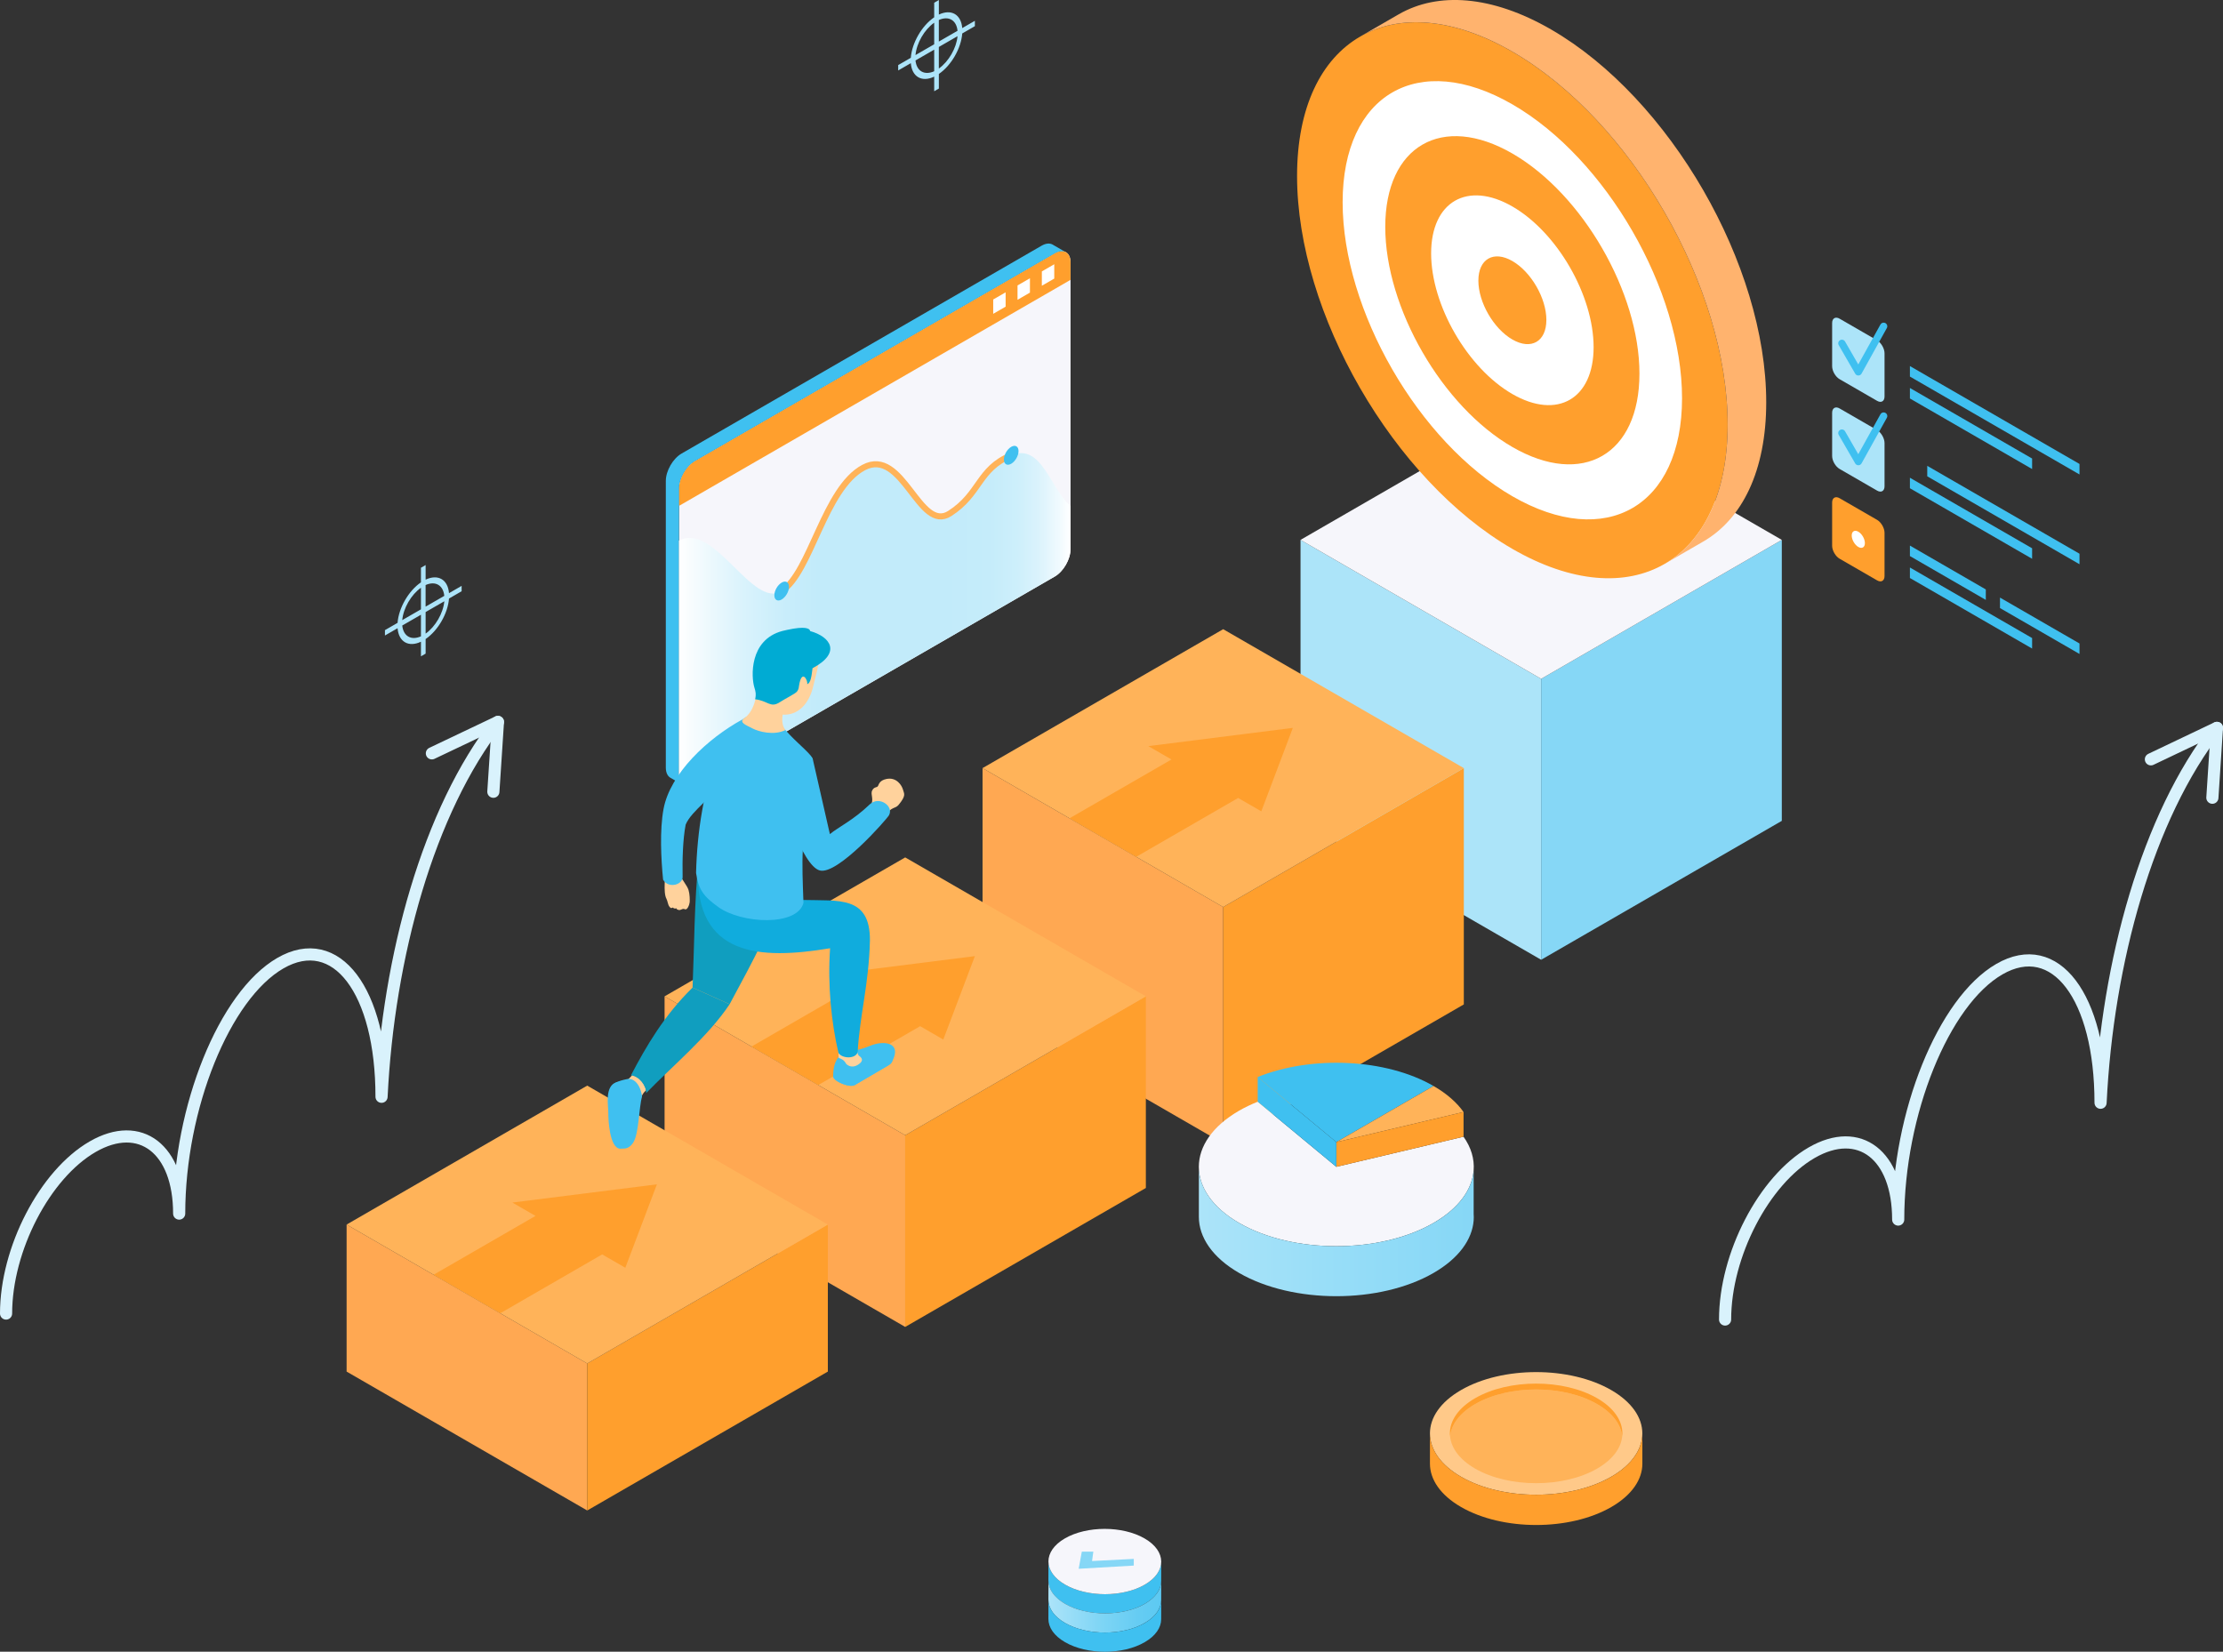<?xml version="1.0" encoding="utf-8"?>
<!-- Generator: Adobe Illustrator 26.2.1, SVG Export Plug-In . SVG Version: 6.00 Build 0)  -->
<svg version="1.1" xmlns="http://www.w3.org/2000/svg" xmlns:xlink="http://www.w3.org/1999/xlink" x="0px" y="0px"
	 viewBox="0 0 732.25 544.12" enable-background="new 0 0 732.25 544.12" xml:space="preserve">
<rect x="0" y="0" width="732.25" height="544.12" fill="#333333" stroke="none"/>
<g id="Background">
</g>
<g id="Page_layout">
	<g id="Shadow">
	</g>
	<g id="White_background">
	</g>
	<g id="Colorful_shapes">
	</g>
	<g id="Menu">
	</g>
	<g id="Logo">
	</g>
	<g id="Text_1_">
	</g>
	<g id="Button">
	</g>
</g>
<g id="Objects">
	<g id="Task_list">
		<g>
			<path fill="#ACE4F9" d="M620.76,130.62c0,1.57-1.11,2.21-2.46,1.42l-12.33-7.12c-1.36-0.78-2.47-2.71-2.47-4.27v-14.24
				c0-1.57,1.11-2.21,2.47-1.42l12.33,7.12c1.35,0.78,2.46,2.7,2.46,4.27V130.62z"/>
			<path fill="#3FC0F0" d="M621.05,106.44c-0.58-0.32-1.31-0.11-1.64,0.47l-7.3,13.15l-4.36-7.56c-0.33-0.57-1.07-0.77-1.64-0.44
				c-0.58,0.33-0.77,1.07-0.44,1.64l5.43,9.4c0.21,0.38,0.62,0.61,1.05,0.6c0.43,0,0.83-0.24,1.04-0.62l8.33-15.01
				C621.84,107.5,621.63,106.76,621.05,106.44z"/>
		</g>
		<g>
			<polygon fill="#3FC0F0" points="684.98,156.3 629.12,124.05 629.12,120.59 684.98,152.84 			"/>
			<polygon fill="#3FC0F0" points="669.37,154.51 629.12,131.27 629.12,127.81 669.37,151.05 			"/>
		</g>
		<g>
			<path fill="#ACE4F9" d="M620.76,160.19c0,1.57-1.11,2.21-2.46,1.42l-12.33-7.12c-1.36-0.78-2.47-2.71-2.47-4.27v-14.24
				c0-1.57,1.11-2.21,2.47-1.42l12.33,7.12c1.35,0.78,2.46,2.7,2.46,4.27V160.19z"/>
			<path fill="#3FC0F0" d="M621.05,136.01c-0.58-0.32-1.31-0.11-1.64,0.47l-7.3,13.15l-4.36-7.56c-0.33-0.58-1.07-0.77-1.64-0.44
				c-0.58,0.33-0.77,1.07-0.44,1.64l5.43,9.4c0.21,0.38,0.62,0.6,1.05,0.6c0.43,0,0.83-0.24,1.04-0.62l8.33-15.01
				C621.84,137.06,621.63,136.33,621.05,136.01z"/>
		</g>
		<g>
			<polygon fill="#3FC0F0" points="684.98,185.87 634.83,156.91 634.83,153.46 684.98,182.41 			"/>
			<polygon fill="#3FC0F0" points="669.37,184.08 629.12,160.84 629.12,157.38 669.37,180.62 			"/>
		</g>
		<g>
			<polygon fill="#3FC0F0" points="669.37,213.65 629.12,190.41 629.12,186.95 669.37,210.19 			"/>
			<path fill="#3FC0F0" d="M629.12,183.18l25,14.44v-3.45l-25-14.44V183.18z M658.79,196.86v3.45h0l26.19,15.12v-3.45L658.79,196.86
				z"/>
		</g>
		<g>
			<path fill="#FF9F2D" d="M620.76,189.76c0,1.57-1.11,2.21-2.46,1.42l-12.33-7.12c-1.36-0.78-2.47-2.71-2.47-4.27v-14.24
				c0-1.57,1.11-2.21,2.47-1.42l12.33,7.12c1.35,0.78,2.46,2.7,2.46,4.27V189.76z"/>
			<path fill="#FFFFFF" d="M609.95,176.41c0-1.39,0.97-1.95,2.17-1.26c1.2,0.69,2.17,2.38,2.17,3.77c0,1.39-0.97,1.95-2.17,1.26
				C610.93,179.48,609.95,177.79,609.95,176.41z"/>
		</g>
	</g>
	<g id="Bar_graph">
		<g>
			<polygon fill="#ACE4F9" points="428.39,177.85 507.65,223.62 507.65,316.17 428.39,270.41 			"/>
			<polygon fill="#86D7F6" points="586.92,177.85 507.65,223.62 507.65,316.17 586.92,270.41 			"/>
			<polygon fill="#F6F6FB" points="507.65,132.09 428.39,177.85 507.65,223.62 586.92,177.85 			"/>
		</g>
		<g>
			<polygon fill="#FFA852" points="323.65,253.03 402.91,298.8 402.91,376.64 323.65,330.88 			"/>
			<polygon fill="#FF9F2D" points="482.18,253.03 402.91,298.8 402.91,376.64 482.18,330.88 			"/>
			<polygon fill="#FFB359" points="402.91,207.27 323.65,253.03 402.91,298.8 482.18,253.03 			"/>
		</g>
		<g>
			<polygon fill="#FFA852" points="218.91,328.22 298.17,373.98 298.17,437.12 218.91,391.35 			"/>
			<polygon fill="#FF9F2D" points="377.44,328.22 298.17,373.98 298.17,437.12 377.44,391.35 			"/>
			<polygon fill="#FFB359" points="298.17,282.45 218.91,328.22 298.17,373.98 377.44,328.22 			"/>
		</g>
		<g>
			<polygon fill="#FFA852" points="114.17,403.4 193.43,449.16 193.43,497.59 114.17,451.83 			"/>
			<polygon fill="#FF9F2D" points="272.69,403.4 193.43,449.16 193.43,497.59 272.69,451.83 			"/>
			<polygon fill="#FFB359" points="193.43,357.63 114.17,403.4 193.43,449.16 272.69,403.4 			"/>
		</g>
		<polygon fill="#FF9F2D" points="216.38,390.15 168.77,396.15 176.39,400.55 142.81,419.94 164.78,432.62 198.36,413.23 
			205.98,417.63 		"/>
		<polygon fill="#FF9F2D" points="321.12,314.97 273.51,320.97 281.13,325.37 247.55,344.76 269.52,357.44 303.1,338.05 
			310.72,342.45 		"/>
		<polygon fill="#FF9F2D" points="425.86,239.78 378.25,245.79 385.88,250.19 352.3,269.57 374.26,282.26 407.84,262.87 
			415.47,267.27 		"/>
	</g>
	<g id="Pie_chart">
		<g>
			<path fill="#3FC0F0" d="M414.29,354.79l25.89,21.45l32.02-18.49C456.44,348.65,431.95,347.67,414.29,354.79z"/>
			<path fill="#FFB359" d="M472.2,357.75l-32.02,18.49l41.91-9.92C479.88,363.2,476.58,360.28,472.2,357.75z"/>
			<path fill="#F6F6FB" d="M440.18,384.38l-25.89-21.45c-2.15,0.87-4.21,1.85-6.14,2.96c-8.84,5.11-13.26,11.8-13.26,18.49
				c0,6.69,4.42,13.38,13.26,18.49c17.69,10.21,46.36,10.21,64.05,0c8.31-4.8,12.72-11,13.21-17.29c0.3-3.77-0.81-7.57-3.33-11.12
				L440.18,384.38z"/>
			<linearGradient id="SVGID_1_" gradientUnits="userSpaceOnUse" x1="394.893" y1="406.285" x2="485.456" y2="406.285">
				<stop  offset="0" style="stop-color:#ACE4F9"/>
				<stop  offset="0.448" style="stop-color:#99DEF8"/>
				<stop  offset="1" style="stop-color:#86D7F6"/>
			</linearGradient>
			<path fill="url(#SVGID_1_)" d="M485.42,385.58c-0.5,6.29-4.9,12.49-13.21,17.29c-17.68,10.21-46.36,10.21-64.05,0
				c-8.31-4.8-12.72-11-13.21-17.29h-0.05v15.27c0,6.69,4.42,13.38,13.26,18.49c17.69,10.21,46.36,10.21,64.05,0
				c8.31-4.8,12.72-11,13.21-17.29c0.06-0.72,0.05-1.44,0-2.16V385.58z"/>
		</g>
		<polygon fill="#FF9F2D" points="482.09,374.45 440.18,384.38 440.18,376.24 482.09,366.32 		"/>
		<polygon fill="#3FC0F0" points="440.18,384.38 414.29,362.93 414.29,354.79 440.18,376.24 		"/>
	</g>
	<g id="Target">
		<g>
			<path fill="#FF9F2D" d="M427.25,57.97c0-45.22,31.75-63.55,70.92-40.94c39.17,22.61,70.92,77.61,70.91,122.83
				c0,45.22-31.75,63.56-70.91,40.95C459,158.2,427.25,103.2,427.25,57.97z"/>
			<path fill="#FFB36E" d="M581.79,132.51c0-45.22-31.75-100.22-70.91-122.83c-19.57-11.3-37.29-12.37-50.12-4.98l-0.01,0
				l-0.03,0.02l-12.67,7.32c12.83-7.4,30.55-6.32,50.12,4.98c39.17,22.61,70.92,77.61,70.91,122.83c0,22.58-7.92,38.45-20.72,45.88
				l12.55-7.25l0,0C573.81,171.1,581.79,155.19,581.79,132.51z M548.21,185.83l0.05-0.03C548.24,185.81,548.22,185.82,548.21,185.83
				L548.21,185.83z"/>
			<path fill="#FFFFFF" d="M442.26,66.64c0-35.65,25.03-50.1,55.9-32.27c30.87,17.82,55.9,61.17,55.9,96.82
				c0,35.65-25.03,50.1-55.9,32.28C467.3,145.64,442.27,102.29,442.26,66.64z"/>
			<path fill="#FF9F2D" d="M456.3,74.74c0-26.7,18.74-37.52,41.87-24.17c23.12,13.35,41.86,45.81,41.86,72.51
				c0,26.7-18.74,37.52-41.86,24.18C475.04,133.91,456.3,101.44,456.3,74.74z"/>
			<path fill="#FFFFFF" d="M471.41,83.47c0-17.06,11.98-23.98,26.76-15.45c14.78,8.53,26.75,29.28,26.76,46.34
				c0,17.07-11.98,23.98-26.76,15.45C483.39,121.28,471.41,100.54,471.41,83.47z"/>
			<path fill="#FF9F2D" d="M486.97,92.45c0-7.14,5.02-10.03,11.2-6.46c6.18,3.57,11.2,12.25,11.2,19.39c0,7.14-5.01,10.03-11.2,6.46
				C491.98,108.28,486.97,99.59,486.97,92.45z"/>
		</g>
	</g>
	<g id="Coins">
		<g>
			<g>
				<g>
					<path fill="#FFC989" d="M471.02,472.2c0-5.17,3.41-10.34,10.24-14.28c6.83-3.95,15.78-5.92,24.74-5.92
						c8.95,0,17.9,1.97,24.73,5.92c6.83,3.94,10.25,9.11,10.25,14.28c0,5.17-3.41,10.34-10.25,14.28
						c-6.83,3.94-15.78,5.92-24.73,5.92c-8.95,0-17.91-1.97-24.74-5.92C474.43,482.53,471.02,477.37,471.02,472.2z"/>
					
						<linearGradient id="SVGID_00000103974770173409237030000000622001621498646461_" gradientUnits="userSpaceOnUse" x1="471.017" y1="487.282" x2="540.987" y2="487.282">
						<stop  offset="0" style="stop-color:#FF9F2D"/>
						<stop  offset="1" style="stop-color:#FF9F2D"/>
					</linearGradient>
					<path fill="url(#SVGID_00000103974770173409237030000000622001621498646461_)" d="M530.74,486.48
						c-6.83,3.94-15.78,5.92-24.73,5.92c-8.95,0-17.91-1.97-24.74-5.92c-6.83-3.94-10.25-9.11-10.25-14.28v9.97
						c0,5.17,3.42,10.34,10.25,14.28c6.83,3.94,15.78,5.92,24.74,5.92c8.95,0,17.9-1.97,24.73-5.91
						c6.84-3.95,10.25-9.12,10.25-14.29v-9.97C540.99,477.37,537.57,482.53,530.74,486.48z"/>
					<path fill="#FFB359" d="M485.91,483.8c5.55,3.2,12.82,4.8,20.09,4.8c7.27,0,14.54-1.6,20.09-4.8
						c5.12-2.96,7.87-6.76,8.26-10.63c-0.39-3.87-3.15-7.67-8.26-10.63c-5.55-3.2-12.82-4.81-20.09-4.81
						c-7.27,0-14.54,1.6-20.09,4.81c-5.12,2.95-7.87,6.76-8.26,10.62C478.04,477.03,480.79,480.84,485.91,483.8z"/>
					<path fill="#FF9F2D" d="M485.91,462.54c5.55-3.2,12.82-4.81,20.09-4.81c7.27,0,14.54,1.6,20.09,4.81
						c5.12,2.95,7.87,6.76,8.26,10.63c0.03-0.32,0.06-0.65,0.06-0.97c0-4.2-2.77-8.4-8.32-11.6c-5.55-3.2-12.82-4.81-20.09-4.81
						c-7.27,0-14.54,1.6-20.09,4.81c-5.55,3.2-8.32,7.4-8.32,11.6c0,0.32,0.02,0.65,0.06,0.97
						C478.04,469.3,480.79,465.5,485.91,462.54z"/>
				</g>
			</g>
		</g>
	</g>
	<g id="Thin_line_arrows">
		<g>
			<path fill="none" stroke="#D9F2FC" stroke-width="4" stroke-linecap="round" stroke-linejoin="round" stroke-miterlimit="10" d="
				M568.24,434.68c0-21.25,12.77-45.85,28.51-54.95s28.51,0.77,28.51,22.02c0-34.93,14.92-71.86,33.33-82.49
				c18.41-10.63,33.33,9.08,33.33,44.01c2.26-46.26,15.46-94.27,38.33-123.48"/>
			
				<polyline fill="none" stroke="#D9F2FC" stroke-width="4" stroke-linecap="round" stroke-linejoin="round" stroke-miterlimit="10" points="
				708.5,250.14 730.25,239.78 728.75,262.79 			"/>
		</g>
		<g>
			<path fill="none" stroke="#D9F2FC" stroke-width="4" stroke-linecap="round" stroke-linejoin="round" stroke-miterlimit="10" d="
				M2,432.71c0-21.25,12.77-45.85,28.51-54.95c15.75-9.09,28.51,0.77,28.51,22.02c0-34.93,14.92-71.86,33.33-82.49
				c18.41-10.63,33.33,9.08,33.33,44.01c2.26-46.26,15.46-94.27,38.33-123.48"/>
			
				<polyline fill="none" stroke="#D9F2FC" stroke-width="4" stroke-linecap="round" stroke-linejoin="round" stroke-miterlimit="10" points="
				142.26,248.17 164.02,237.82 162.51,260.82 			"/>
		</g>
	</g>
	<g id="Accept_symbol">
		<g>
			
				<linearGradient id="SVGID_00000048501285724185625690000012132405390542286514_" gradientUnits="userSpaceOnUse" x1="345.341" y1="522.922" x2="382.511" y2="522.922">
				<stop  offset="0" style="stop-color:#3FC0F0"/>
				<stop  offset="1" style="stop-color:#3FC0F0"/>
			</linearGradient>
			<path fill="url(#SVGID_00000048501285724185625690000012132405390542286514_)" d="M350.82,528.34c-3.66-2.11-5.49-4.89-5.48-7.66
				l0.02-6.32c-0.01,2.77,1.82,5.55,5.48,7.66c7.28,4.2,19.04,4.2,26.27,0c3.59-2.09,5.39-4.82,5.4-7.56l-0.02,6.32
				c-0.01,2.74-1.81,5.47-5.4,7.55C369.87,532.54,358.1,532.54,350.82,528.34z"/>
			
				<linearGradient id="SVGID_00000042695139135029101270000015687641288638190465_" gradientUnits="userSpaceOnUse" x1="345.341" y1="529.24" x2="382.511" y2="529.24">
				<stop  offset="0" style="stop-color:#ACE4F9"/>
				<stop  offset="0.051" style="stop-color:#A7E2F9"/>
				<stop  offset="0.469" style="stop-color:#7ED5F5"/>
				<stop  offset="0.799" style="stop-color:#65CCF3"/>
				<stop  offset="1" style="stop-color:#5CC9F2"/>
			</linearGradient>
			<path fill="url(#SVGID_00000042695139135029101270000015687641288638190465_)" d="M350.82,534.65c-3.66-2.11-5.49-4.89-5.48-7.66
				l0.02-6.32c-0.01,2.77,1.82,5.55,5.48,7.66c7.28,4.2,19.04,4.2,26.27,0c3.59-2.09,5.39-4.82,5.4-7.56l-0.02,6.32
				c-0.01,2.74-1.81,5.47-5.4,7.55C369.87,538.86,358.1,538.86,350.82,534.65z"/>
			
				<linearGradient id="SVGID_00000059282329490916027300000006274736939072771508_" gradientUnits="userSpaceOnUse" x1="345.341" y1="535.557" x2="382.511" y2="535.557">
				<stop  offset="0" style="stop-color:#3FC0F0"/>
				<stop  offset="1" style="stop-color:#3FC0F0"/>
			</linearGradient>
			<path fill="url(#SVGID_00000059282329490916027300000006274736939072771508_)" d="M350.82,540.97c-3.66-2.11-5.49-4.89-5.48-7.66
				l0.02-6.32c-0.01,2.77,1.82,5.55,5.48,7.66c7.28,4.2,19.04,4.2,26.27,0c3.59-2.09,5.39-4.82,5.4-7.56l-0.02,6.32
				c-0.01,2.74-1.81,5.47-5.4,7.55C369.87,545.18,358.1,545.18,350.82,540.97z"/>
			<path fill="#F6F6FB" d="M350.84,522.02c-7.28-4.2-7.32-11.02-0.09-15.22c7.23-4.2,19-4.2,26.27,0c7.28,4.2,7.32,11.02,0.08,15.22
				C369.88,526.22,358.12,526.22,350.84,522.02z"/>
			<polygon fill="#86D7F6" points="373.46,513.54 359.72,514.24 360.14,511.15 356.35,511.15 355.31,516.79 373.46,515.74 			"/>
		</g>
	</g>
	<g id="Little_targets">
		<path fill="#ACE4F9" d="M126.8,209.35l4.16-2.4c0.37,4.5,3.62,6.38,7.7,4.45v4.81l1.54-0.89v-4.81c4.08-2.78,7.33-8.42,7.7-13.34
			l4.16-2.4V193l-4.16,2.4c-0.37-4.5-3.62-6.38-7.7-4.45v-4.81l-1.54,0.89v4.81c-4.08,2.78-7.33,8.42-7.7,13.34l-4.16,2.4V209.35z
			 M138.66,193.62v7.11l-6.16,3.55C132.86,200.35,135.43,195.9,138.66,193.62z M146.35,196.29l-6.16,3.55v-7.11
			C143.42,191.28,145.99,192.77,146.35,196.29z M140.2,208.73v-7.11l6.16-3.55C145.99,202,143.42,206.45,140.2,208.73z
			 M132.5,206.06l6.16-3.55v7.11C135.43,211.07,132.86,209.58,132.5,206.06z"/>
		<path fill="#ACE4F9" d="M295.86,23.21l4.16-2.4c0.37,4.5,3.62,6.38,7.7,4.44v4.81l1.54-0.89v-4.81c4.08-2.78,7.33-8.42,7.7-13.34
			l4.16-2.4V6.85l-4.16,2.4c-0.37-4.5-3.62-6.38-7.7-4.45V0l-1.54,0.89v4.81c-4.08,2.78-7.33,8.42-7.7,13.34l-4.16,2.4V23.21z
			 M307.72,7.48v7.11l-6.16,3.55C301.92,14.2,304.49,9.75,307.72,7.48z M315.41,10.14l-6.16,3.55V6.59
			C312.48,5.14,315.05,6.62,315.41,10.14z M309.25,22.58v-7.11l6.16-3.55C315.05,15.85,312.48,20.3,309.25,22.58z M301.56,19.91
			l6.16-3.55v7.11C304.49,24.92,301.92,23.44,301.56,19.91z"/>
	</g>
	<g id="Window">
		<g>
			<g>
				<path fill="#F6F6FB" d="M223.66,255.39c0,3.3,2.34,4.65,5.2,3l118.58-68.46c2.86-1.65,5.2-5.7,5.2-9V86.44
					c0-3.3-2.34-4.65-5.2-3L228.85,151.9c-2.86,1.65-5.2,5.7-5.2,9V255.39z"/>
				<path fill="#FF9F2D" d="M228.85,151.9l118.58-68.46c2.86-1.65,5.2-0.3,5.2,3v5.75l-128.97,74.46v-5.75
					C223.66,157.6,225.99,153.55,228.85,151.9z"/>
				<polygon fill="#FFFFFF" points="347.27,87.05 343.18,89.41 343.18,94.13 347.27,91.77 				"/>
				<polygon fill="#FFFFFF" points="339.26,91.67 335.17,94.03 335.17,98.76 339.26,96.39 				"/>
				<polygon fill="#FFFFFF" points="331.25,96.3 327.16,98.66 327.16,103.38 331.25,101.02 				"/>
			</g>
			
				<linearGradient id="SVGID_00000065772132459711795610000006183600703894739334_" gradientUnits="userSpaceOnUse" x1="311.898" y1="63.653" x2="419.435" y2="249.912" gradientTransform="matrix(-1 0 0 1 629.34 0)">
				<stop  offset="0.551" style="stop-color:#3FC0F0"/>
				<stop  offset="0.6" style="stop-color:#3FC0F0"/>
			</linearGradient>
			<path fill="url(#SVGID_00000065772132459711795610000006183600703894739334_)" d="M224.52,149.4L343.1,80.94
				c1.42-0.82,2.7-0.9,3.64-0.37l0,0l0.01,0.01c0.01,0.01,0.02,0.01,0.03,0.02l4.29,2.48l0,0c-0.94-0.53-2.23-0.45-3.64,0.37
				L228.85,151.9c-2.86,1.65-5.2,5.7-5.2,9v94.48c0,1.58,0.54,2.7,1.41,3.28l-4.01-2.32l0-0.01c-1.06-0.49-1.73-1.69-1.73-3.45
				V158.4C219.33,155.1,221.66,151.05,224.52,149.4z"/>
		</g>
		
			<linearGradient id="SVGID_00000065073149366042459890000005057374095637187725_" gradientUnits="userSpaceOnUse" x1="223.656" y1="204.184" x2="352.626" y2="204.184">
			<stop  offset="0" style="stop-color:#FFFFFF"/>
			<stop  offset="0.032" style="stop-color:#F7FCFE"/>
			<stop  offset="0.162" style="stop-color:#DAF3FC"/>
			<stop  offset="0.275" style="stop-color:#C8EDFB"/>
			<stop  offset="0.357" style="stop-color:#C2EBFA"/>
			<stop  offset="0.679" style="stop-color:#C2EBFA"/>
			<stop  offset="0.793" style="stop-color:#C5ECFA"/>
			<stop  offset="0.863" style="stop-color:#CDEFFB"/>
			<stop  offset="0.92" style="stop-color:#DBF3FC"/>
			<stop  offset="0.971" style="stop-color:#F0FAFE"/>
			<stop  offset="1" style="stop-color:#FFFFFF"/>
		</linearGradient>
		<path fill="url(#SVGID_00000065073149366042459890000005057374095637187725_)" d="M347.43,189.92l-118.58,68.46
			c-2.86,1.65-5.2,0.3-5.2-3v-77.27c11.57-6.38,24.26,22.63,33.82,16.59c9.56-6.04,14.09-33.83,27.02-40.69
			c12.94-6.86,18.24,21.63,28.36,15.14c10.12-6.49,9.33-14.68,20.23-19.17c10.08-4.15,12.86,11.04,19.53,16.66v14.27
			C352.63,184.22,350.29,188.27,347.43,189.92z"/>
		<g>
			<path fill="none" stroke="#FFB359" stroke-width="2" stroke-linecap="round" stroke-linejoin="round" stroke-miterlimit="10" d="
				M257.48,194.7c9.56-6.04,14.09-33.83,27.02-40.69c12.94-6.86,18.24,21.63,28.36,15.14c10.12-6.49,9.33-14.68,20.23-19.17"/>
			<path fill="#3FC0F0" d="M330.68,151.38c0-1.54,1.08-3.41,2.41-4.18s2.41-0.15,2.41,1.39c0,1.54-1.08,3.41-2.41,4.18
				C331.76,153.54,330.68,152.92,330.68,151.38z"/>
			<path fill="#3FC0F0" d="M255.07,196.1c0-1.54,1.08-3.41,2.41-4.18c1.33-0.77,2.41-0.15,2.41,1.39c0,1.54-1.08,3.41-2.41,4.18
				C256.15,198.26,255.07,197.63,255.07,196.1z"/>
		</g>
	</g>
	<g id="Man">
		<g>
			<path fill="#FFD29C" d="M223.32,287.24c1.08,2.19,3.06,4.54,3.48,5.94c0.42,1.4,0.43,3.29,0.38,4c-0.05,0.71-0.73,2.75-1.59,2.34
				c-0.86-0.41-1.25,0.47-2.12,0.23c-0.87-0.24-0.53-0.53-0.53-0.53c-0.48,0.14-1.11,0.1-1.25-0.27c-0.41,0.11-0.61,0.5-1.22-0.32
				c-0.49-0.67-0.57-1.87-0.94-2.54c-1.19-2.15-0.22-8.18-0.44-8.82C218.87,286.62,222.56,285.72,223.32,287.24z"/>
			
				<linearGradient id="SVGID_00000069363724772475372640000011859736078349831843_" gradientUnits="userSpaceOnUse" x1="415.456" y1="267.458" x2="429.8" y2="267.259" gradientTransform="matrix(-0.998 -0.067 -0.067 0.998 661.599 25.128)">
				<stop  offset="0" style="stop-color:#3FC0F0"/>
				<stop  offset="1" style="stop-color:#3FC0F0"/>
			</linearGradient>
			<path fill="url(#SVGID_00000069363724772475372640000011859736078349831843_)" d="M244.49,237.03
				c-11.38,6.23-23.73,17.73-25.92,29.45c-1.31,7.03-0.82,16.5-0.15,23.31c1.85,3.13,6.75,1.63,6.43-1.18
				c-0.11-5.22,0.07-12.08,1-16.94c1.89-4.67,9.55-9.39,12.71-15.36C241.36,251,241.06,240.37,244.49,237.03z"/>
		</g>
		<g>
			<path fill="#FFCF96" d="M208.4,353.83c4.11,2.01,4.45,5.36,4.45,5.36s-1.16,0.74-1.71,2.6c-0.46,1.44-0.63,2.32-2.36,1.67
				c-2.32-0.87-2.78-2.64-2.66-3.78c0.27-0.64,0.49-1.45,0.37-2.22c-0.13-0.79-0.04-1.58-0.04-1.58S207.82,354.97,208.4,353.83z"/>
			
				<linearGradient id="SVGID_00000110457097078295736600000011735093565151649190_" gradientUnits="userSpaceOnUse" x1="312.928" y1="372.923" x2="312.928" y2="351.197" gradientTransform="matrix(-0.95 0.313 0.313 0.95 390.22 -74.98)">
				<stop  offset="0" style="stop-color:#3FC0F0"/>
				<stop  offset="1" style="stop-color:#3FC0F0"/>
			</linearGradient>
			<path fill="url(#SVGID_00000110457097078295736600000011735093565151649190_)" d="M206.7,355.44c1.37-0.29,4.03,0.81,4.79,5.69
				c-1.03,3.76-1.03,12.01-2.78,15.05c-1.49,2.58-4.46,3.39-6.63-0.44c-2.17-3.82-1.3-15.77-0.78-17.33
				C201.82,356.84,203.31,356.14,206.7,355.44z"/>
			<path fill="#3FC0F0" d="M203.16,356.48c2.21-0.65,4.42,2.83,4.67,9.75c0.18,4.92,0.35,12.21-3.48,12.18
				c-3.61-0.03-4-9.85-3.97-11.69C200.41,364.39,199.02,357.68,203.16,356.48z"/>
		</g>
		<g>
			<g>
				<path fill="#109EBF" d="M207.83,354.25c2.71,0.3,5.03,3.38,5.03,5.82c8.39-8.69,20.37-18.57,27.48-29.26l-12.21-5.47
					C218.87,334.36,212.87,344.61,207.83,354.25z"/>
				<path fill="#109EBF" d="M230.13,283.13c-1.43,13.55-1.43,28.71-2,42.21l12.21,5.47c7.63-14.31,15.11-27.15,18.21-41.99
					C253.56,288.32,235.11,283.63,230.13,283.13z"/>
			</g>
		</g>
		<g>
			
				<linearGradient id="SVGID_00000087393652139841552000000006847022373271226279_" gradientUnits="userSpaceOnUse" x1="1008.389" y1="350.646" x2="1028.796" y2="350.646" gradientTransform="matrix(-1 0 0 1 1303.226 0)">
				<stop  offset="0" style="stop-color:#3FC0F0"/>
				<stop  offset="1" style="stop-color:#3FC0F0"/>
			</linearGradient>
			<path fill="url(#SVGID_00000087393652139841552000000006847022373271226279_)" d="M274.43,354.55c0-7.99,5.07-8.22,5.07-8.22
				s2.74,0,7.2-1.85c4.4-1.83,10.59-1.12,7.13,5.27c-0.03,0.08-0.07,0.15-0.12,0.24c-0.21,0.34-0.57,0.67-1.12,0.99l-11.07,6.49
				C279.83,358.42,274.47,356.19,274.43,354.55z"/>
			<path fill="#3FC0F0" d="M274.46,353.83c0.09,1.64,5.38,3.83,7.06,2.87l11.07-6.49c0.37-0.21,1-0.64,1.56-1.14
				c-0.1,0.22-0.19,0.44-0.32,0.67c-0.03,0.08-0.07,0.15-0.12,0.24c-0.21,0.34-0.57,0.67-1.12,0.99l-11.07,6.49
				c-1.58,0.9-6.38-0.99-7.01-2.59c-0.03-0.12-0.05-0.24-0.05-0.33C274.43,354.29,274.45,354.07,274.46,353.83z"/>
			<path fill="#FFD29C" d="M276.49,345.27c1.3,0,5.9,1.17,5.9,1.17s0.03,0.64,0.41,1.19c0.05,0.05,0.08,0.1,0.13,0.15
				c0.91,0.63,1.83,1.63-0.32,2.98c-1.76,1.11-3.19,0.4-3.87-0.28c-0.27-0.51-0.68-1.09-1.25-1.42c-0.58-0.34-0.94-0.49-1.2-0.51
				c0.01-0.03-0.01-0.11-0.01-0.11S275.95,345.27,276.49,345.27z"/>
			<path fill="#10ACDD" d="M264.78,296.47c-4.95,0.73-29.93-10.99-34.88-10.26c-1.03,29.07,20.63,29.96,43.36,26.19l0.17-0.03
				c-0.85,12.24,0.41,24.41,2.75,34.49c1.23,1.94,5.73,2.03,6.33-0.29c0.68-12.06,3.71-22.37,4.04-36.78
				C286.64,295,276.18,296.81,264.78,296.47z"/>
		</g>
		<g>
			
				<linearGradient id="SVGID_00000180342279555702262810000015140217112158325951_" gradientUnits="userSpaceOnUse" x1="1038.874" y1="271.009" x2="1075.321" y2="271.009" gradientTransform="matrix(-0.998 -0.067 -0.067 0.998 1321.612 69.693)">
				<stop  offset="0" style="stop-color:#3FC0F0"/>
				<stop  offset="1" style="stop-color:#3FC0F0"/>
			</linearGradient>
			<path fill="url(#SVGID_00000180342279555702262810000015140217112158325951_)" d="M236.61,298.8c7.73,5.55,26.04,6.41,28.05-1.37
				c-0.5-13.84-0.96-21.63,2.69-34.61c-0.32-7.33-0.82-8.47,0.4-12.64c-0.23-1.45-4.4-4.78-7.4-7.91c-3.23-3.38-5.36-6.53-7.11-7.01
				c-14.43-3.97-23.3,24.46-23.96,52.34C230.11,293.04,231.7,295.28,236.61,298.8z"/>
			<path fill="#FFD29C" d="M245.01,236.66c3.33-2.08,4.26-7.21,4.47-10.37c-0.24-1.73-0.19-3.59,0.23-5.48
				c1.5-6.81,7.13-11.73,12.36-10.19c10.54,3.1,7.39,8.31,5.89,15.11c-1.39,6.3-5.21,10.01-10.15,9.69
				c-0.23,1.04-0.33,3.65,0.91,5.07c-3.72,1.9-8.86,0.54-10.86-0.53C245.73,238.82,243.42,238.1,245.01,236.66z"/>
			<path fill="#00ABD3" d="M266.88,207.9c-0.13-0.9-1.68-1.71-7.6-0.4c-0.04,0.01-1.44,0.33-1.53,0.35
				c-11.02,2.91-10.32,15.22-9.26,18.63c0.38,1.2,0.63,2.16,0.25,3.88c4.1,0.45,5.03,2.93,7.98,1.04c2.11-1.35,5.2-2.84,5.79-3.57
				c0.59-0.74,0.58-1.27,0.68-1.92c0.88-5.72,2.99-1.82,2.7-0.53c1.16-0.36,1.44-2.67,1.75-5.24l0,0
				C277.42,214.92,273.39,209.69,266.88,207.9z"/>
		</g>
		<g>
			<path fill="#FFD29C" d="M286.66,265.76c1.46-2.5-0.07-3.95,0.64-5.37c0.67-1.34,1.61-0.81,1.93-1.51
				c0.32-0.7,0.64-1.85,2.84-2.28c3.23-0.63,4.99,2.09,5.38,3.56c0.35,1.34,1.15,1.84-1.49,5.02c-1.07,1.29-2.41,0.53-4.1,3.32
				C291.53,267.84,286.66,265.76,286.66,265.76z"/>
			
				<linearGradient id="SVGID_00000122707446464097023250000017369772525574602431_" gradientUnits="userSpaceOnUse" x1="253.903" y1="262.231" x2="290.747" y2="276.082">
				<stop  offset="0" style="stop-color:#3FC0F0"/>
				<stop  offset="1" style="stop-color:#3FC0F0"/>
			</linearGradient>
			<path fill="url(#SVGID_00000122707446464097023250000017369772525574602431_)" d="M286.48,264.99
				c-5.35,5.17-10.38,7.5-13.12,9.79c-0.59-2.77-4.96-21.62-5.61-24.61c-0.7-1.73-2.61-2.87-6.04-1.83
				c-3.44,1.04-6.26,5.76-5.01,11.06c0.67,3.7,7.45,25.76,13.33,27.35c5.88,1.59,22.06-16.86,22.8-18.19
				C294.5,265.53,289.52,262.05,286.48,264.99z"/>
		</g>
	</g>
</g>
</svg>
